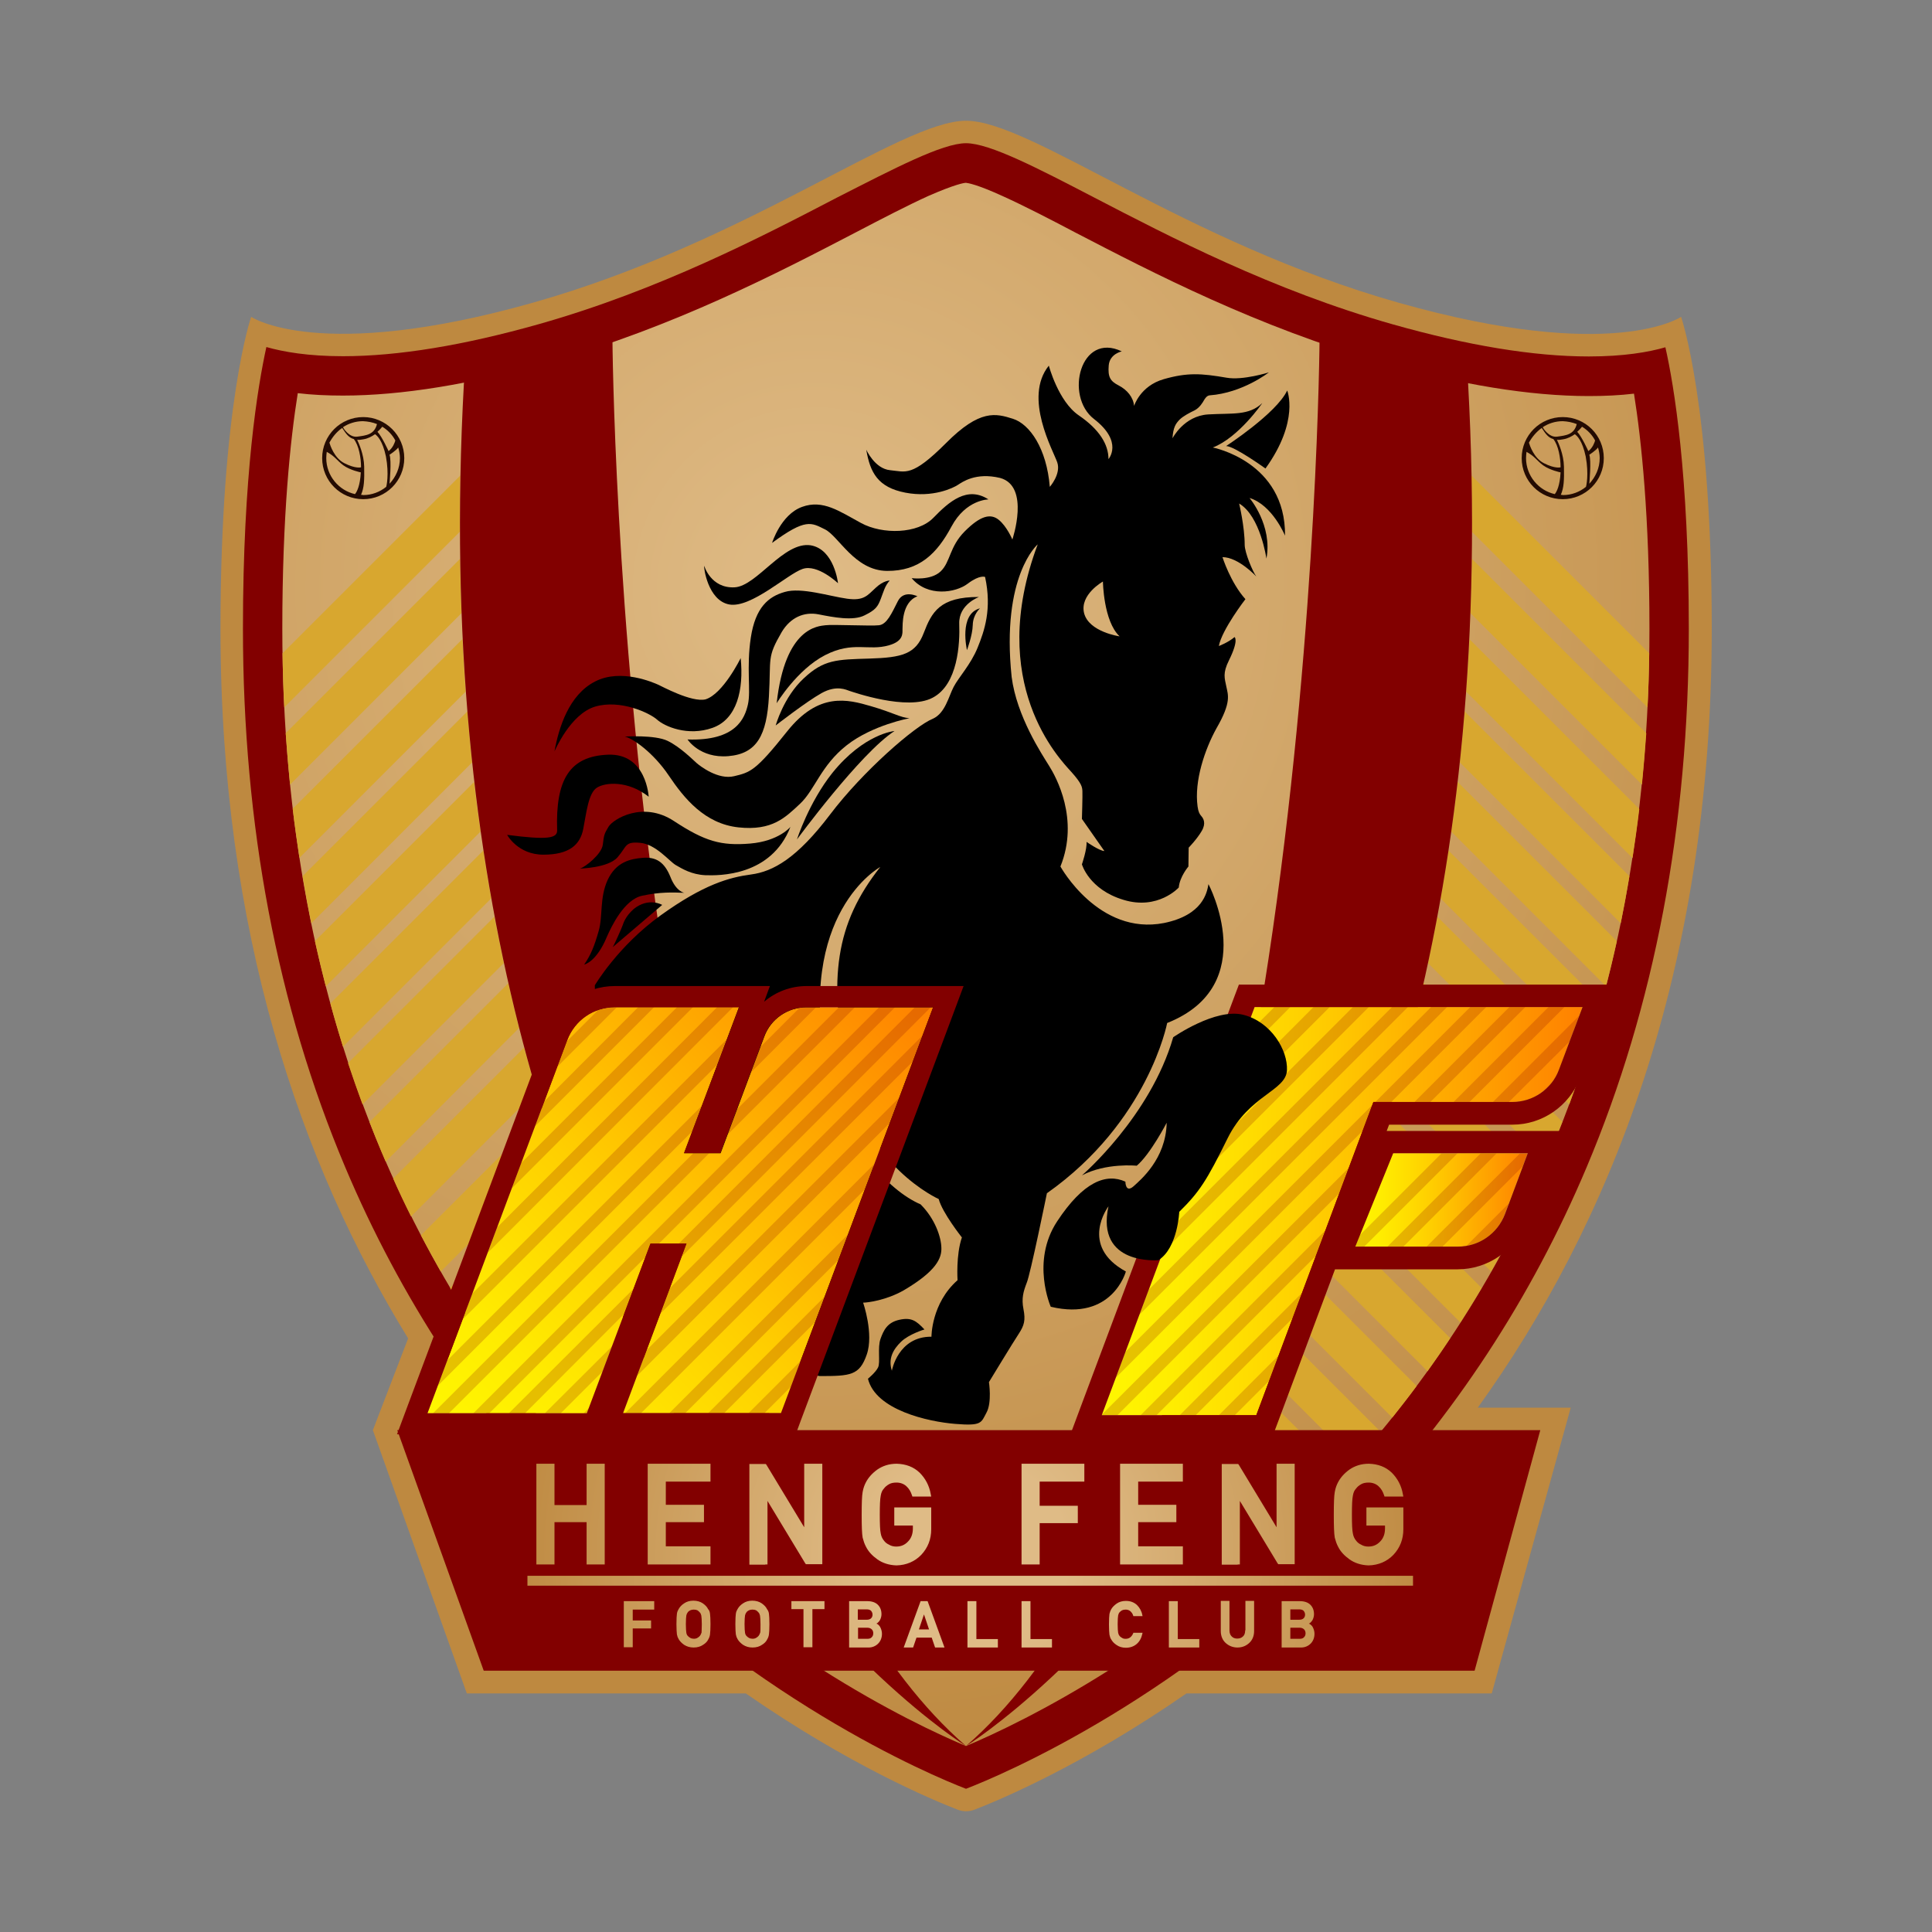 <svg version="1.1" xmlns="http://www.w3.org/2000/svg" xmlns:xlink="http://www.w3.org/1999/xlink" x="0px" y="0px"
	 viewBox="0 0 800 800" style="enable-background:new 0 0 800 800;" xml:space="preserve">
<rect x="0" y="0" width="800" height="800" fill="#808080" stroke="none"/>
<style type="text/css">
	.st0{fill:#BE8940;}
	.st1{fill:#820000;}
	.st2{fill:url(#SVGID_1_);}
	.st3{fill:#D8A72F;}
	.st4{fill:url(#SVGID_2_);}
	.st5{fill:url(#SVGID_3_);}
	.st6{fill:url(#SVGID_4_);}
	.st7{opacity:0.2;}
	.st8{fill:#240B02;}
	.st9{fill:url(#SVGID_5_);}
</style>
<g>
	<path class="st0" d="M611.9,582.9c53.9-74.9,96.9-179.4,96.9-322.6c0-92.8-12.7-129.1-12.7-129.1s-28,19.3-116.8-5.8
		S426.9,50,400,50s-90.5,50.2-179.2,75.3S104,131.2,104,131.2s-12.7,36.3-12.7,129.1c0,125.7,33.2,221.6,77.7,293.9l0,0l-14.6,38
		l38.9,109h115.5c42.5,29.5,77.2,44.1,87.9,48.2c2.2,0.8,4.5,0.8,6.7,0c10.6-4.1,45.4-18.7,87.9-48.2h126.4l32.7-118.3L611.9,582.9
		L611.9,582.9z"/>
	<path class="st1" d="M400,59.3c9.8,0,29.8,10.4,53.1,22.5c31.2,16.2,73.8,38.4,123.6,52.5c31.1,8.8,58.4,13.3,81.2,13.3
		c14.5,0,24.8-1.8,31.7-3.8c3.6,15.9,9.7,52.7,9.7,116.6c0,81.3-14.2,156.3-42.3,222.9c-22.8,54.1-54.9,103-95.3,145.4
		C490.5,703.3,414.5,735.1,400,740.7c-14.5-5.6-90.5-37.4-161.8-112.1c-40.4-42.4-72.5-91.3-95.3-145.4
		c-28.1-66.6-42.3-141.5-42.3-222.9c0-63.9,6.2-100.7,9.7-116.6c7,2,17.3,3.8,31.7,3.8c22.8,0,50.1-4.5,81.2-13.3
		c49.8-14.1,92.5-36.3,123.6-52.5C370.2,69.8,390.2,59.3,400,59.3z"/>
	<radialGradient id="SVGID_1_" cx="336.947" cy="243.476" r="499.278" gradientUnits="userSpaceOnUse">
		<stop  offset="0" style="stop-color:#DFBB86"/>
		<stop  offset="1" style="stop-color:#BE8940"/>
	</radialGradient>
	<path class="st2" d="M400,75.7c0.8,0.1,4.5,0.6,15.4,5.6c8.6,3.9,19.1,9.3,30.1,15.1c31.8,16.5,75.3,39.1,126.7,53.7
		c32.5,9.2,61.4,13.9,85.7,13.9c6.6,0,12.9-0.3,18.7-1c3.1,19.4,6.4,50.9,6.4,97.4c0,79.1-13.8,152-41,216.5
		c-22,52.3-53,99.5-92.1,140.5C488,682.2,422.6,713.5,400,723c-22.6-9.5-88-40.8-150-105.8c-39-40.9-70-88.2-92.1-140.5
		c-27.2-64.5-41-137.4-41-216.5c0-46.5,3.3-78,6.4-97.4c5.9,0.7,12.1,1,18.7,1c24.3,0,53.1-4.7,85.7-13.9
		c51.4-14.5,95-37.2,126.7-53.7c11.1-5.8,21.5-11.2,30.1-15.1C395.5,76.3,399.2,75.7,400,75.7"/>
	<g>
		<path class="st3" d="M609.3,196.9c0.1,6.8,0.2,13.6,0.2,20.3c0,1,0,2,0,3l72.7,72.7c0.4-7.4,0.6-14.9,0.7-22.4L609.3,196.9z"/>
		<path class="st3" d="M608.9,253.9l71,71c0.7-7.1,1.3-14.2,1.8-21.3l-72.2-72.2C609.3,238.9,609.1,246.4,608.9,253.9z"/>
		<path class="st3" d="M607.1,286.4l68.9,68.9c1-6.7,2-13.5,2.8-20.3l-70.3-70.3C608,271.9,607.6,279.2,607.1,286.4z"/>
		<path class="st3" d="M604.5,315.7l66.6,66.6c1.3-6.4,2.5-12.9,3.6-19.5l-68.3-68.3C605.9,301.7,605.2,308.8,604.5,315.7z"/>
		<path class="st3" d="M600.9,344.3l64.1,64.1c1.6-6.2,3.1-12.4,4.5-18.7l-65.9-65.9C602.8,330.7,601.9,337.6,600.9,344.3z"/>
		<path class="st3" d="M596.5,372l61.4,61.4c1.8-5.9,3.6-11.9,5.2-17.9l-63.4-63.4C598.8,358.8,597.7,365.4,596.5,372z"/>
		<path class="st3" d="M591.3,398.8l58.5,58.5c2.1-5.7,4.1-11.4,6-17.1l-60.6-60.6C593.9,386.1,592.6,392.5,591.3,398.8z"/>
		<path class="st3" d="M585,425.7l55.2,55.2c0.6-1.4,1.2-2.8,1.8-4.2c1.7-4,3.3-8.1,4.9-12.2l-57.5-57.5
			C588,413.4,586.5,419.6,585,425.7z"/>
		<path class="st3" d="M577.8,451.8l51.9,51.9c2.6-5.2,5.1-10.4,7.4-15.7l-54.2-54.2C581.3,439.9,579.6,445.9,577.8,451.8z"/>
		<path class="st3" d="M569.3,478.4l48.1,48.1c2.8-4.9,5.5-9.9,8.2-15L575,461C573.2,466.9,571.3,472.7,569.3,478.4z"/>
		<path class="st3" d="M560.3,503.2l44.4,44.4c3-4.7,6-9.5,8.8-14.3l-47-47C564.5,492,562.4,497.7,560.3,503.2z"/>
		<path class="st3" d="M550.4,527.1l40.7,40.7c3.2-4.5,6.4-9.1,9.4-13.7l-43.3-43.3C555,516.4,552.7,521.8,550.4,527.1z"/>
		<path class="st3" d="M539.7,550.2l36.8,36.8c3.4-4.3,6.8-8.6,10.1-13.1l-39.4-39.4C544.7,539.8,542.2,545.1,539.7,550.2z"/>
		<path class="st3" d="M528.2,572.5l32.8,32.8c3.6-4.1,7.2-8.2,10.7-12.4l-35.5-35.5C533.5,562.5,530.9,567.6,528.2,572.5z"/>
		<path class="st3" d="M516.1,593.6l28.9,28.9c1.7-1.7,3.4-3.4,5-5.2c2.1-2.2,4.2-4.4,6.2-6.7L524.6,579
			C521.8,584,518.9,588.9,516.1,593.6z"/>
	</g>
	<g>
		<path class="st3" d="M190.6,196.9c-0.1,6.8-0.2,13.6-0.2,20.3c0,1,0,2,0,3l-72.7,72.7c-0.4-7.4-0.6-14.9-0.7-22.4L190.6,196.9z"/>
		<path class="st3" d="M191.1,253.9l-71,71c-0.7-7.1-1.3-14.2-1.8-21.3l72.2-72.2C190.6,238.9,190.8,246.4,191.1,253.9z"/>
		<path class="st3" d="M192.8,286.4L124,355.2c-1-6.7-2-13.5-2.8-20.3l70.3-70.3C191.9,271.9,192.3,279.2,192.8,286.4z"/>
		<path class="st3" d="M195.5,315.7l-66.6,66.6c-1.3-6.4-2.5-12.9-3.6-19.5l68.3-68.3C194.1,301.7,194.7,308.8,195.5,315.7z"/>
		<path class="st3" d="M199,344.3l-64.1,64.1c-1.6-6.2-3.1-12.4-4.5-18.7l65.9-65.9C197.1,330.7,198,337.6,199,344.3z"/>
		<path class="st3" d="M203.4,372L142,433.4c-1.8-5.9-3.6-11.9-5.2-17.9l63.4-63.4C201.1,358.8,202.2,365.4,203.4,372z"/>
		<path class="st3" d="M208.6,398.8l-58.5,58.5c-2.1-5.7-4.1-11.4-6-17.1l60.6-60.6C206,386.1,207.3,392.5,208.6,398.8z"/>
		<path class="st3" d="M214.9,425.7L159.7,481c-0.6-1.4-1.2-2.8-1.8-4.2c-1.7-4-3.3-8.1-4.9-12.2l57.5-57.5
			C211.9,413.4,213.4,419.6,214.9,425.7z"/>
		<path class="st3" d="M222.1,451.8l-51.9,51.9c-2.6-5.2-5.1-10.4-7.4-15.7l54.2-54.2C218.7,439.9,220.4,445.9,222.1,451.8z"/>
		<path class="st3" d="M230.6,478.4l-48.1,48.1c-2.8-4.9-5.5-9.9-8.2-15l50.6-50.6C226.7,466.9,228.6,472.7,230.6,478.4z"/>
		<path class="st3" d="M239.6,503.2l-44.4,44.4c-3-4.7-6-9.5-8.8-14.3l47-47C235.4,492,237.5,497.7,239.6,503.2z"/>
		<path class="st3" d="M249.5,527.1l-40.7,40.7c-3.2-4.5-6.4-9.1-9.4-13.7l43.3-43.3C244.9,516.4,247.2,521.8,249.5,527.1z"/>
		<path class="st3" d="M260.2,550.2L223.4,587c-3.4-4.3-6.8-8.6-10.1-13.1l39.4-39.4C255.2,539.8,257.7,545.1,260.2,550.2z"/>
		<path class="st3" d="M271.7,572.5l-32.8,32.8c-3.6-4.1-7.2-8.2-10.7-12.4l35.5-35.5C266.4,562.5,269.1,567.6,271.7,572.5z"/>
		<path class="st3" d="M283.9,593.6L255,622.5c-1.7-1.7-3.4-3.4-5-5.2c-2.1-2.2-4.2-4.4-6.2-6.7l31.6-31.6
			C278.2,584,281,588.9,283.9,593.6z"/>
	</g>
	<path class="st1" d="M253.6,140.3c0,0,2.8,458,146.4,582.7c0,0-231.1-142.2-207.9-564.4l3.9-9.7l56-16.7L253.6,140.3z"/>
	<path class="st1" d="M546.4,140.3c0,0-2.8,458-146.4,582.7c0,0,231.1-142.2,207.9-564.4l-3.9-9.7l-56-16.7L546.4,140.3z"/>
	<path d="M257.8,383.2c-0.2,0.7-3.5,8.2-4.1,9l20.5-17.5c0,0-5.6-3.3-11.8,1.7C258.9,379.5,258.1,382.4,257.8,383.2z"/>
	<path d="M265.9,370.9c7.4-1.6,12.8-1.4,17.5-1.2c0,0-3.4-0.4-5.8-6.6c-2.5-6.2-6-8.3-11.3-7.9s-11.2,1.7-14.7,9.2
		c-3.4,7.5-1.9,14.8-3.7,21.1c-1.8,6.3-3.2,9.8-6,13.9c0,0,5-0.9,9.4-11.5C253.1,383.8,258.4,372.5,265.9,370.9z"/>
	<path d="M255.7,355c4-4.6,2.9-6.6,9.4-6c6.5,0.6,12,7.6,14.7,9.2c2.8,1.6,6.5,3.9,12.2,4.2c5.7,0.2,27.3,0.5,35.3-20
		c0,0-4.8,5.9-16.7,6.9c-12,1-18.7-0.9-31.5-9.3c-12.9-8.5-25.2-0.8-27.1,2.3c-1.9,3.1-1.9,3.6-2.4,7.5s-7.2,9.2-9.5,9.9
		C240,359.6,251.7,359.5,255.7,355z"/>
	<path d="M247.1,326.2c3.5-2.3,12.9-3.1,21.5,3.7c0,0-0.9-18-16.8-17.4c-16,0.6-21.8,10.4-21.1,31.3c0.1,3.3-3.8,4.1-20.7,1.9
		c0,0,4.4,8.2,15,8.2c10.6,0,15.2-4,16.5-10.6C242.8,336.7,243.6,328.5,247.1,326.2z"/>
	<path d="M246.4,292.6c10.4-3.1,22.6,2.6,25.7,5.4c3.1,2.8,12.7,7,22.9,3.4c10.2-3.6,13-15.8,11.7-28.9c0,0-7.3,14.9-14.6,17.1
		c-5.8,1.3-18-5.4-19.6-6.1s-15.3-6.9-26.1-1.3c-10.8,5.5-15,19-16.8,28.9C229.7,311,236.1,295.7,246.4,292.6z"/>
	<path d="M360.6,292.4c-9.6-2.8-21.6-6-34.7,10.5c-13.1,16.5-15.3,16.9-21.9,18.5c-6.6,1.6-14-4.1-15.5-5.4c-1.5-1.3-6.7-6.6-12-9.2
		c-5.3-2.6-17.8-1.8-17.8-1.8c3.2,0.6,11.8,6.6,18.2,16.1c6.4,9.5,14.9,20,28.9,21.5s19.4-4.1,25.5-9.8c6.1-5.7,8.6-15.8,19.3-24.2
		s26-11.2,26-11.2C372.7,297.1,370.2,295.2,360.6,292.4z"/>
	<path d="M344.7,320c-9.8,12.3-14.7,27.6-14.7,27.6s26.3-35.8,40.4-44.9C370.3,302.7,357.8,303.8,344.7,320z"/>
	<path d="M302,250.3c9,1.6,24.1-12.6,30.3-14.7c6.2-2.2,14.7,5.9,14.7,5.9s-1.5-14-11.3-15.7c-11.2-1.7-22.3,16.9-31.5,17.4
		c-9.9,0.5-12.6-8.9-12.6-8.9C291.3,234.8,293.1,248.7,302,250.3z"/>
	<path d="M284.7,306.2c0,0,5.1,7.9,16.9,6.9c11.8-1,15.9-8.6,16.8-24.8c0.9-16.2-0.9-15.9,5.3-26.6c3.6-6,9.2-8.5,15.3-7.3
		c6.1,1.2,14.3,2.8,19,0.4c4.7-2.3,5.5-3.7,6.7-6.8c1.2-3.1,1.7-5.4,3.7-7.6c0,0-2.5-0.1-5.8,3c-3.4,3.1-4.8,5.5-11.9,4.5
		c-7.2-1-18.9-4.8-25.7-2.8c-6.8,1.9-12.2,6.4-14.1,18.9c-1.9,12.5,0.1,22-1.2,27.7S304.8,306.9,284.7,306.2z"/>
	<path d="M371.8,248.9c-2.5,4.9-4.5,9.6-7.8,10c-3.3,0.4-19.3-0.4-22.2,0c-2.9,0.4-16.7,0.6-20.2,32.3c0,0,8.4-13.9,20-19.9
		c11.7-6,17.9-1.6,26.5-4.1c6-1.7,5.6-4.9,5.6-6.6c0.1-1.7-0.4-11.2,6.2-13.7C380,247,374.3,244,371.8,248.9z"/>
	<path d="M382.5,262.1c-3.3,8.7-8.9,10.2-22.5,10.6c-13.6,0.4-18.9,0.4-27.2,8.2c-8.4,7.8-11.6,19.5-11.6,19.5s12.7-9.9,19-13.4
		c6.3-3.5,10.3-1.3,11.6-0.9c1.3,0.4,23.9,8.4,34.4,2.8c10.5-5.5,11.3-22.5,11-30.6c-0.3-8.1,8.2-11.1,8.2-11.1
		C389.1,247.1,385.8,253.5,382.5,262.1z"/>
	<path d="M400.4,269.2c0,0,2.3-6.1,2.4-10.4c0.1-4.4,3-6.9,3-6.9C396.9,254.2,400.4,269.2,400.4,269.2z"/>
	<path d="M341.6,219.2c5.7,2.8,12.3,17.1,25.7,17.2S388,229.2,394,218c6-11.2,15.3-11.2,15.3-11.2c-8.8-5.7-16.3,0.9-22.8,7.6
		s-21,7-29.9,2.2c-8.9-4.8-15.8-9.9-24.5-6.7c-8.8,3.2-12.4,14.9-12.4,14.9C333.7,214.5,335.9,216.4,341.6,219.2z"/>
	<path d="M433.5,494.1c42-29.6,49.8-70.5,49.8-70.5c39.3-15.6,17.1-57.5,17.1-57.5c-0.6,3.5-2.3,12.8-18.4,16.1
		c-27.1,5.3-42.9-23.4-42.9-23.4c7.9-19.6-1.8-37.1-4.7-41.7c-2.9-4.7-13.4-20.4-15.5-36.8c-4.4-42,10.8-54.9,10.8-54.9
		c-21.6,57.5,9.2,89,13.8,94.1s4.6,6.5,4.7,8.1c0.1,1.6-0.2,11.5-0.2,11.5l9.3,13.3c-2.1-0.1-7.4-3.8-7.4-3.8
		c0.3,2.9-1.9,9.3-1.9,9.3s2.9,10.4,17.2,14.7c14.3,4.4,22.9-5.1,22.9-5.1c0.4-4.5,4-8.7,4-8.7l0.1-7.8c0,0,3.5-3.6,5.4-6.9
		c1.9-3.2,0.7-5.2-0.1-6.1c-0.8-0.9-1.3-1.8-1.6-4c-1.5-10.7,3.1-23.9,7.8-32.4c6.3-10.9,4.8-13.8,4.1-17.3s-1.6-5.5,1.1-10.9
		c4.2-8.5,2.3-9.6,2.3-9.6c-2.7,2.3-6.5,3.7-6.5,3.7c1.2-6.7,11-19.4,11-19.4c-6.2-6.9-9.5-17.4-9.5-17.4c6.6,0,14,8,14,8
		c-1.5-2-4.8-9.9-4.8-13.1c0-7.5-2.3-17.1-2.3-17.1c8.8,5.2,11.3,22.8,11.3,22.8c2.6-13.8-7-25.1-7-25.1
		c9.5,2.9,14.7,15.6,14.7,15.6c0.3-30.7-29.9-36.5-29.9-36.5c10.7-4.1,20.5-18.4,20.5-18.4c-5.6,5.3-12.3,4.1-22.4,4.7
		c-10.1,0.6-14.8,9.9-14.8,9.9c0.3-4.7,1.4-6.1,2.9-7.7c1.5-1.5,4.2-2.9,6.3-3.9c2.1-1.1,3.4-3.4,3.8-4.1c0.4-0.7,1.2-2,2.4-2.1
		c13.7-1,24.5-9.5,24.5-9.5s-10.8,3.4-17.5,2.2c-10.5-1.8-16.2-2.2-26,0.6c-9.8,2.8-12.3,11.1-12.3,11.1c-0.3-3.6-2.9-6.7-6.4-8.5
		s-4.5-3.5-4.1-8.3s5.4-5.8,5.4-5.8c-17.1-8.2-23.8,18.5-11.5,28s6,16.6,6,16.6c0-6.1-3.8-12.3-12.3-18.1
		c-8.5-5.8-12.4-20.6-12.4-20.6c-10.7,13.3,1.9,35.3,3.5,40.1c1.6,4.8-3.1,10.1-3.1,10.1c-1.3-15.9-8.3-26-15.3-28.2
		c-7-2.2-13.6-4.1-27.7,10.1c-14.2,14.2-16.6,11.8-23.1,11.2c-6.4-0.6-9.9-8.5-9.9-8.5c1.6,9.5,4.8,15.6,16.2,17.8
		c11.4,2.2,19.9-2,21.7-3.2c1.9-1.2,7.4-5.3,17.5-2.9c12.6,3.4,5.1,25.5,5.1,25.5s-2.3-5.5-5.7-8.2s-7.6-1.6-14,4.8
		c-6.4,6.4-5.9,12.7-10,16.6c-4.1,3.9-12,2.8-12,2.8c6.6,7.9,18.2,6.1,23.2,2.3c5-3.8,7.2-2.8,7.2-2.8c2.9,13.3-0.3,22.4-3.1,29.3
		c-2.8,6.9-7.8,12.2-9.9,16.2c-2.1,4-3.5,10.9-8.6,13.2c-7.3,2.9-28.9,21.6-42.6,39.7c-13.7,18.1-23.6,23.6-32.7,24.8
		c-9,1.2-19.6,4.1-37.4,16.9c-17.8,12.8-27.3,29-27.3,29L247,447c0,0,79.7,122.8,92.5,122.8c12.8,0,16.4-0.3,19.4-8.9
		s-1.5-21.5-1.5-21.5c1.9,0,9.6-1,16.8-5.1c13.6-8,15.8-13.4,15.6-17.7c-0.1-4.2-2.5-11.8-8.6-17.9c-13.3-5.7-31.9-25.3-38.9-56.4
		c-12.8-64.2,22.2-83.3,22.2-83.3c-18.7,23.7-21.4,45.9-14,84.9c7.4,38.9,38.2,52.6,38.2,52.6c1.5,5.7,9.6,15.9,9.6,15.9
		c-2.5,7.2-1.8,17.7-1.8,17.7c-10.9,9.6-10.8,23.4-10.8,23.4c-13.9-0.1-16.4,14.1-16.4,14.1c-1.6-5,0.5-8.8,3.8-12s9.7-5.1,9.7-5.1
		c-3.4-3.6-5.4-5.1-10.4-4c-5,1.1-6.5,4.3-7.8,7.9c-1.3,3.6,0,9.7-1,11.8c-1,2.1-4.2,4.7-4.2,4.7c3.2,13,25,17.8,36.1,18.7
		c11.1,0.9,10.7-0.4,13-4.7c2.3-4.2,1-12.6,1-12.6s10.2-16.8,12.4-20.1c2.2-3.4,2.8-5.5,1.9-10.1c-0.9-4.5,0-7.4,1.3-10.8
		C426.6,528,433.5,494.1,433.5,494.1z M456.7,240.8c0,0,0.2,16.4,6.9,22.7c0,0-12.7-1.8-14.7-9.6C447,246.2,456.7,240.8,456.7,240.8
		z"/>
	<path d="M524,194c14.2-19.7,9-32.3,9-32.3c-4.5,9.5-25.3,23-25.3,23C511.1,184.7,524,194,524,194z"/>
	<polygon class="st1" points="164.5,592.2 637.8,592.2 610.6,691.8 200.3,691.8 	"/>
	<linearGradient id="SVGID_2_" gradientUnits="userSpaceOnUse" x1="188.773" y1="596.971" x2="377.527" y2="408.217">
		<stop  offset="0" style="stop-color:#FFF700"/>
		<stop  offset="0.157" style="stop-color:#FFEC00"/>
		<stop  offset="0.433" style="stop-color:#FFCF00"/>
		<stop  offset="0.793" style="stop-color:#FF9F00"/>
		<stop  offset="1" style="stop-color:#FF8100"/>
	</linearGradient>
	<path class="st4" d="M177,585.2h66l26.3-70.2h14.9L258,585.2h65.4l63-168.1h-52.4c-7.8,0-14.8,4.8-17.5,12.1l-18.1,48.3h-15.1
		L306,417h-51.4c-8.8,0-16.6,5.4-19.7,13.6L177,585.2z"/>
	<g>
		<linearGradient id="SVGID_3_" gradientUnits="userSpaceOnUse" x1="456.173" y1="501.525" x2="655.243" y2="501.525">
			<stop  offset="0" style="stop-color:#FFF700"/>
			<stop  offset="0.157" style="stop-color:#FFEC00"/>
			<stop  offset="0.433" style="stop-color:#FFCF00"/>
			<stop  offset="0.793" style="stop-color:#FF9F00"/>
			<stop  offset="1" style="stop-color:#FF8100"/>
		</linearGradient>
		<path class="st5" d="M519.5,417l-63.3,169h64l48.5-129.7h57.5c8.6,0,16.2-5.3,19.3-13.3l9.7-26H519.5z"/>
		<linearGradient id="SVGID_4_" gradientUnits="userSpaceOnUse" x1="561.143" y1="496.915" x2="632.56" y2="496.915">
			<stop  offset="0" style="stop-color:#FFF700"/>
			<stop  offset="0.157" style="stop-color:#FFEC00"/>
			<stop  offset="0.433" style="stop-color:#FFCF00"/>
			<stop  offset="0.793" style="stop-color:#FF9F00"/>
			<stop  offset="1" style="stop-color:#FF8100"/>
		</linearGradient>
		<path class="st6" d="M561.1,516.2h42.5c8.7,0,16.5-5.4,19.5-13.5l9.4-25.1h-55.7L561.1,516.2z"/>
	</g>
	<path class="st1" d="M386.4,417l-63,168.1H258l26.3-70.2h-14.9L243,585.2h-66l57.9-154.5c3.1-8.2,10.9-13.6,19.7-13.6H306
		l-22.8,60.4h15.1l18.1-48.3c2.7-7.3,9.7-12.1,17.5-12.1H386.4 M399,408.3h-12.6h-52.4c-6.6,0-12.8,2.4-17.6,6.5l2.4-6.5H306h-51.4
		c-12.3,0-23.5,7.8-27.9,19.3l-57.9,154.5l-4.4,11.8H177h66h6.1h8.9h65.4h6.1l2.1-5.7l63-168.1L399,408.3L399,408.3z"/>
	<path class="st1" d="M655.2,407.7H519.5H513l-2.3,6.1l-63.3,169l-4.7,12.6h13.5h64h6.5l2.3-6.1l23.8-63.7h8.3h42.5
		c12.5,0,23.9-7.9,28.3-19.6l9.4-25.1l4.7-12.6h-13.5h-55.7h-2.6l1-2.6h51.1c12.4,0,23.6-7.8,28-19.4l9.7-26l4.7-12.6H655.2z
		 M632.6,477.6l-9.4,25.1c-3.1,8.1-10.8,13.5-19.5,13.5h-42.5l15.7-38.7H632.6z M645.5,443c-3,8-10.7,13.3-19.3,13.3h-57.5
		L520.2,586h-64l63.3-169h135.8L645.5,443z"/>
	<g class="st7">
		<path class="st1" d="M230.8,441.7l24.6-24.6h-0.8c-2.4,0-4.8,0.4-7,1.2l-12.8,12.8L230.8,441.7z"/>
		<polygon class="st1" points="316.5,585.2 327.5,574.2 331.4,563.7 309.9,585.2 		"/>
		<polygon class="st1" points="337.4,547.6 341.4,537 293.2,585.2 299.8,585.2 		"/>
		<polygon class="st1" points="347.1,521.8 351.1,511.2 277.1,585.2 283.7,585.2 		"/>
		<polygon class="st1" points="358.1,492.5 362,482 258.8,585.2 265.4,585.2 		"/>
		<g>
			<polygon class="st1" points="372.3,454.6 267.7,559.1 263.8,569.7 368.3,465.1 			"/>
			<polygon class="st1" points="243,585.2 243.9,583 241.7,585.2 			"/>
		</g>
		<g>
			<polygon class="st1" points="232.2,585.2 249.5,567.9 253.5,557.4 225.6,585.2 			"/>
			<polygon class="st1" points="381.9,428.9 277.3,533.5 273.4,544 378,439.5 			"/>
		</g>
		<g>
			<polygon class="st1" points="385.5,417 378.9,417 281,515 284.3,515 282.3,520.3 			"/>
			<polygon class="st1" points="217.4,585.2 258.4,544.1 262.4,533.6 210.7,585.2 			"/>
		</g>
		<polygon class="st1" points="364.1,417 196,585.2 202.6,585.2 267.3,520.5 269.4,515 272.8,515 370.7,417 		"/>
		<g>
			<polygon class="st1" points="185.9,585.2 293.7,477.5 287.1,477.5 179.3,585.2 			"/>
			<polygon class="st1" points="347.5,417 305.1,459.4 301.1,470 354.1,417 			"/>
		</g>
		<g>
			<polygon class="st1" points="185.2,563.3 181.3,573.8 286.6,468.5 290.6,457.9 			"/>
			<path class="st1" d="M333.9,417c-0.9,0-1.8,0.1-2.7,0.2l-16.5,16.5l-4,10.6L338,417H333.9z"/>
		</g>
		<polygon class="st1" points="195.5,535.7 191.6,546.3 297.1,440.8 301.1,430.2 		"/>
		<polygon class="st1" points="205.9,508.2 201.9,518.8 303.6,417 297,417 		"/>
		<polygon class="st1" points="215.8,481.6 211.9,492.1 287,417 280.4,417 		"/>
		<polygon class="st1" points="225.5,455.9 221.5,466.4 270.9,417 264.3,417 		"/>
	</g>
	<g class="st7">
		<polygon class="st1" points="510.6,440.8 534.3,417 527.7,417 514.5,430.2 		"/>
		<polygon class="st1" points="596.9,477.6 563.1,511.4 561.1,516.2 564.9,516.2 603.5,477.6 		"/>
		<polygon class="st1" points="491.1,492.7 566.8,417 560.2,417 495.1,482.1 		"/>
		<polygon class="st1" points="500.9,466.7 550.6,417 543.9,417 504.8,456.2 		"/>
		<polygon class="st1" points="481.4,518.6 583,417 576.4,417 485.4,508 		"/>
		<polygon class="st1" points="471.7,544.5 599.2,417 592.6,417 475.7,534 		"/>
		<g>
			<polygon class="st1" points="608.8,417 569.5,456.3 576.1,456.3 615.4,417 			"/>
			<polygon class="st1" points="462,570.5 564.3,468.2 568.2,457.6 465.9,559.9 			"/>
		</g>
		<g>
			<polygon class="st1" points="558.6,483.5 456.2,585.8 456.2,586 462.7,586 554.6,494.1 			"/>
			<polygon class="st1" points="625,417 585.7,456.3 592.3,456.3 631.6,417 			"/>
		</g>
		<g>
			<polygon class="st1" points="641.2,417 601.9,456.3 608.5,456.3 647.8,417 			"/>
			<polygon class="st1" points="478.9,586 544.9,520 548.9,509.4 472.3,586 			"/>
		</g>
		<g>
			<polygon class="st1" points="653.9,420.6 618.2,456.3 624.8,456.3 650,431.2 			"/>
			<polygon class="st1" points="495.1,586 535.2,545.9 539.2,535.3 488.5,586 			"/>
		</g>
		<g>
			<path class="st1" d="M643,447.8l-4.8,4.8C640,451.2,641.6,449.6,643,447.8z"/>
			<polygon class="st1" points="511.3,586 525.5,571.8 529.5,561.2 504.7,586 			"/>
		</g>
		<polygon class="st1" points="581.1,516.2 619.7,477.6 613.1,477.6 574.5,516.2 		"/>
		<polygon class="st1" points="597.3,516.2 630.5,483 632.6,477.6 629.4,477.6 590.7,516.2 		"/>
		<path class="st1" d="M607.2,515.9c7.2-1.3,13.3-6.2,15.9-13.2l1.6-4.3L607.2,515.9z"/>
	</g>
	<path d="M514.8,420.2c-11.5-2.9-29,9.3-29,9.3c-9.5,32.9-37.8,57.2-37.8,57.2c10-5.3,22.7-4,22.7-4c5.6-4.7,12.4-17.8,12.4-17.8
		c-0.3,15.1-11,23.8-13.7,26.3c-3.4,3-3.4-1.9-3.4-1.9c-7.9-3.6-17.4-0.1-28.3,16.5c-10.9,16.6-2.6,35.3-2.6,35.3
		c25.5,6.1,31.1-14.6,31.1-14.6c-19.6-10.7-7.2-27-7.2-27c-5.4,24.7,20.7,22.3,20.7,22.3c8-5.1,8.6-20,8.6-20
		c8.4-8.3,11.3-12.8,20.1-30.6c8.8-17.7,24.1-19.5,24.5-28C533.3,434.8,526.3,423.1,514.8,420.2z"/>
	<path class="st8" d="M150.4,172.7c-9.4,0-17,7.6-17,17s7.6,17,17,17c9.4,0,17-7.6,17-17S159.7,172.7,150.4,172.7z M163.7,182.4
		c-0.3,1-1,3-2.8,4.4c0,0-2.7-6-4.6-8c1.2-1.1,1.9-2,1.9-2l0.1-0.1C160.6,178.1,162.5,180.1,163.7,182.4z M156.1,175.6
		c-1.1,4.4-4.5,4.7-8.1,5.2c-3.5,0.5-6-3.8-6-3.9c2.4-1.6,5.3-2.5,8.3-2.5C152.4,174.5,154.4,174.9,156.1,175.6z M141.7,177.2
		c1.6,2.5,2.8,4.1,4.8,4.6c2.1,2.6,3,7.8,3,11.7c0,0-2.2,0.7-6.9-1.7c-4.2-2.1-5.9-7.5-6.2-8.5C137.7,180.9,139.4,178.8,141.7,177.2
		z M135.1,189.7c0-0.9,0.1-1.8,0.2-2.6c3.5,1.9,4.2,3.6,6.9,5.6c2.8,2,7.1,2.9,7.2,2.9c-0.3,5.6-1.6,8-2.4,9
		C140.3,203.1,135.1,197,135.1,189.7z M149.5,204.9c1.3-3,1.4-6,1.3-11.7c-0.1-5.1-2.3-9.8-2.9-11.1c0.8,0.1,1.6,0,2.6-0.2
		c1.9-0.3,3.5-1.2,4.8-2.1c0.9,0.6,3.1,2.6,4.5,9.2c1.4,7.5,0.2,12.5,0.1,12.6c-2.6,2.1-5.9,3.4-9.5,3.4
		C150.1,204.9,149.8,204.9,149.5,204.9z M161.3,200.3c0-0.2,0.9-9.5,0-12c0,0,2.8-1.8,3.6-3c0.4,1.4,0.7,2.9,0.7,4.4
		C165.6,193.8,163.9,197.5,161.3,200.3z"/>
	<path class="st8" d="M647.1,172.7c-9.4,0-17,7.6-17,17s7.6,17,17,17c9.4,0,17-7.6,17-17S656.5,172.7,647.1,172.7z M660.5,182.4
		c-0.3,1-1,3-2.8,4.4c0,0-2.7-6-4.6-8c1.2-1.1,1.9-2,1.9-2l0.1-0.1C657.4,178.1,659.3,180.1,660.5,182.4z M652.9,175.6
		c-1.1,4.4-4.5,4.7-8.1,5.2c-3.5,0.5-6-3.8-6-3.9c2.4-1.6,5.3-2.5,8.3-2.5C649.2,174.5,651.1,174.9,652.9,175.6z M638.4,177.2
		c1.6,2.5,2.8,4.1,4.8,4.6c2.1,2.6,3,7.8,3,11.7c0,0-2.2,0.7-6.9-1.7c-4.2-2.1-5.9-7.5-6.2-8.5C634.4,180.9,636.2,178.8,638.4,177.2
		z M631.9,189.7c0-0.9,0.1-1.8,0.2-2.6c3.5,1.9,4.2,3.6,6.9,5.6c2.8,2,7.1,2.9,7.2,2.9c-0.3,5.6-1.6,8-2.4,9
		C637.1,203.1,631.9,197,631.9,189.7z M646.3,204.9c1.3-3,1.4-6,1.3-11.7c-0.1-5.1-2.3-9.8-2.9-11.1c0.8,0.1,1.6,0,2.6-0.2
		c1.9-0.3,3.5-1.2,4.8-2.1c0.9,0.6,3.1,2.6,4.5,9.2c1.4,7.5,0.2,12.5,0.1,12.6c-2.6,2.1-5.9,3.4-9.5,3.4
		C646.8,204.9,646.5,204.9,646.3,204.9z M658.1,200.3c0-0.2,0.9-9.5,0-12c0,0,2.8-1.8,3.6-3c0.4,1.4,0.7,2.9,0.7,4.4
		C662.4,193.8,660.7,197.5,658.1,200.3z"/>
	<radialGradient id="SVGID_5_" cx="401.752" cy="644.048" r="192.777" gradientUnits="userSpaceOnUse">
		<stop  offset="0.209" style="stop-color:#DFBB86"/>
		<stop  offset="1" style="stop-color:#BE8940"/>
	</radialGradient>
	<path class="st9" d="M223,647.8h-0.9v-0.9V607v-0.9h0.9h5.7h0.9v0.9v16.2h13.3V607v-0.9h0.9h5.7h0.9v0.9v39.9v0.9h-0.9h-5.7h-0.9
		v-0.9v-16.6h-13.3v16.6v0.9h-0.9H223z M293.3,647.8h0.9v-0.9v-5.7v-0.9h-0.9h-17.6v-10h14.9h0.9v-0.9v-5.4v-0.9h-0.9h-14.9v-9.6
		h17.6h0.9v-0.9V607v-0.9h-0.9h-24.2h-0.9v0.9v39.9v0.9h0.9H293.3z M316.9,647.8h0.9v-0.9v-25.4l15.6,25.8l0.3,0.4h0.5h5.4h0.9v-0.9
		V607v-0.9h-0.9h-5.7H333v0.9v25.4l-15.6-25.8l-0.3-0.4h-0.5h-5.4h-0.9v0.9v39.9v0.9h0.9H316.9z M357.8,638.7
		c0.2,0.6,0.5,1.2,0.8,1.8c1,2,2.6,3.7,4.7,5.2c2.1,1.5,4.8,2.4,7.9,2.5c4.1-0.1,7.6-1.6,10.3-4.4c2.7-2.9,4.1-6.4,4.1-10.6l0-8.1
		v-0.9h-0.9h-13.5h-0.9v0.9v5.7v0.9h0.9h6.8v1.2c0,2.3-0.7,4.1-2,5.4c-1.3,1.4-2.9,2.1-4.9,2.1c-1.2,0-2.2-0.3-3-0.8l0,0l0,0
		c-0.9-0.4-1.6-1-2.1-1.7l0,0l0,0c-0.6-0.7-1.1-1.7-1.3-2.9c-0.3-1.3-0.4-4-0.4-7.8c0-3.8,0.1-6.5,0.4-7.9c0.2-1.2,0.6-2.2,1.3-2.9
		l0,0l0,0c0.5-0.7,1.2-1.3,2.1-1.8c0.8-0.5,1.9-0.7,3.1-0.7c1.6,0,3,0.5,4.1,1.5c1.1,1,1.8,2.2,2.3,3.7l0.2,0.6h0.7h6.1h1l-0.2-1
		c-0.6-3.5-2.2-6.5-4.6-8.9c-2.5-2.4-5.7-3.6-9.5-3.7l0,0l0,0c-3.2,0-5.8,0.9-8,2.4c-2.1,1.5-3.7,3.3-4.7,5.2
		c-0.6,1.1-1.1,2.4-1.4,4.1c-0.3,1.6-0.4,4.7-0.4,9.5c0,4.7,0.1,7.7,0.4,9.4C357.4,637.3,357.6,638,357.8,638.7z M429.6,647.8h0.9
		v-0.9v-16.2h14.9h0.9v-0.9v-5.4v-0.9h-0.9h-14.9v-10h17.6h0.9v-0.9V607v-0.9h-0.9h-24.2H423v0.9v39.9v0.9h0.9H429.6z M488.9,647.8
		h0.9v-0.9v-5.7v-0.9h-0.9h-17.6v-10h14.9h0.9v-0.9v-5.4v-0.9h-0.9h-14.9v-9.6h17.6h0.9v-0.9V607v-0.9h-0.9h-24.2h-0.9v0.9v39.9v0.9
		h0.9H488.9z M512.5,647.8h0.9v-0.9v-25.4l15.6,25.8l0.3,0.4h0.5h5.4h0.9v-0.9V607v-0.9h-0.9h-5.7h-0.9v0.9v25.4l-15.6-25.8
		l-0.3-0.4h-0.5h-5.4h-0.9v0.9v39.9v0.9h0.9H512.5z M553.3,638.7c0.2,0.6,0.5,1.2,0.8,1.8c1,2,2.6,3.7,4.7,5.2
		c2.1,1.5,4.8,2.4,7.9,2.5c4.1-0.1,7.6-1.6,10.3-4.4c2.7-2.9,4.1-6.4,4.1-10.6l0-8.1v-0.9h-0.9h-13.5h-0.9v0.9v5.7v0.9h0.9h6.8v1.2
		c0,2.3-0.7,4.1-2,5.4c-1.3,1.4-2.9,2.1-4.9,2.1c-1.2,0-2.2-0.3-3-0.8l0,0l0,0c-0.9-0.4-1.6-1-2.1-1.7l0,0l0,0
		c-0.6-0.7-1.1-1.7-1.3-2.9c-0.3-1.3-0.4-4-0.4-7.8c0-3.9,0.1-6.5,0.4-7.9c0.2-1.2,0.6-2.2,1.3-2.9l0,0l0,0c0.5-0.7,1.2-1.3,2.1-1.8
		c0.8-0.5,1.9-0.7,3.1-0.7c1.6,0,3,0.5,4.1,1.5c1.1,1,1.8,2.2,2.3,3.7l0.2,0.6h0.7h6.1h1l-0.2-1c-0.6-3.5-2.2-6.5-4.6-8.9
		c-2.5-2.4-5.7-3.6-9.5-3.7l0,0l0,0c-3.2,0-5.8,0.9-8,2.4c-2.1,1.5-3.7,3.3-4.7,5.2c-0.6,1.1-1.1,2.4-1.4,4.1
		c-0.3,1.6-0.4,4.7-0.4,9.5c0,4.7,0.1,7.7,0.4,9.4C552.9,637.3,553.1,638,553.3,638.7z M218.4,652.5v4.1h366.7v-4.1H218.4z
		 M258.4,682.1h3.6v-7.8h7.6V671h-7.6v-4.5h8.9V663h-12.6V682.1z M294,668.2c0.1,0.8,0.2,2.2,0.2,4.3c0,2.1-0.1,3.5-0.2,4.3
		c-0.1,0.8-0.4,1.5-0.7,2c-0.4,0.9-1.2,1.7-2.2,2.3c-1,0.7-2.3,1.1-3.9,1.1c-1.5,0-2.8-0.4-3.9-1.1c-1-0.7-1.8-1.5-2.3-2.4
		c-0.1-0.3-0.3-0.6-0.4-0.8c-0.1-0.3-0.2-0.7-0.3-1.1c-0.1-0.8-0.2-2.2-0.2-4.3c0-2.2,0.1-3.6,0.2-4.3c0.1-0.8,0.4-1.4,0.7-1.9
		c0.5-0.9,1.2-1.7,2.3-2.4c1-0.7,2.3-1.1,3.8-1.1c1.5,0,2.9,0.4,3.9,1.1c1,0.7,1.8,1.5,2.2,2.4C293.7,666.8,293.9,667.4,294,668.2z
		 M290.6,672.6c0-1.8-0.1-3-0.2-3.6c-0.1-0.5-0.3-1-0.6-1.3c-0.3-0.4-0.6-0.6-1-0.9c-0.4-0.2-0.9-0.3-1.5-0.3
		c-0.6,0-1.1,0.1-1.5,0.3c-0.4,0.2-0.8,0.5-1,0.8c-0.3,0.4-0.5,0.8-0.6,1.3c-0.1,0.6-0.2,1.8-0.2,3.6s0.1,3,0.2,3.6
		c0.1,0.6,0.3,1,0.6,1.3c0.3,0.3,0.6,0.6,1,0.8c0.9,0.5,2.2,0.5,3,0c0.4-0.2,0.7-0.5,1-0.8c0.3-0.4,0.5-0.8,0.7-1.4
		C290.5,675.5,290.6,674.3,290.6,672.6z M318.4,668.2c0.1,0.8,0.2,2.2,0.2,4.3c0,2.1-0.1,3.5-0.2,4.3c-0.1,0.8-0.4,1.5-0.7,2
		c-0.4,0.9-1.2,1.7-2.2,2.3c-1,0.7-2.3,1.1-3.9,1.1c-1.5,0-2.8-0.4-3.9-1.1c-1-0.7-1.8-1.5-2.3-2.4c-0.1-0.3-0.3-0.6-0.4-0.8
		c-0.1-0.3-0.2-0.7-0.3-1.1c-0.1-0.8-0.2-2.2-0.2-4.3c0-2.2,0.1-3.6,0.2-4.3c0.1-0.8,0.4-1.4,0.7-1.9c0.5-0.9,1.2-1.7,2.3-2.4
		c1-0.7,2.3-1.1,3.8-1.1c1.5,0,2.9,0.4,3.9,1.1c1,0.7,1.8,1.5,2.2,2.4C318,666.8,318.3,667.4,318.4,668.2z M314.9,672.6
		c0-1.8-0.1-3-0.2-3.6c-0.1-0.5-0.3-1-0.6-1.3c-0.3-0.4-0.6-0.6-1-0.9c-0.4-0.2-0.9-0.3-1.5-0.3c-0.6,0-1.1,0.1-1.5,0.3
		c-0.4,0.2-0.8,0.5-1,0.8c-0.3,0.4-0.5,0.8-0.6,1.3c-0.1,0.6-0.2,1.8-0.2,3.6s0.1,3,0.2,3.6c0.1,0.6,0.3,1,0.6,1.3
		c0.3,0.3,0.6,0.6,1,0.8c0.9,0.5,2.2,0.5,3,0c0.4-0.2,0.7-0.5,1-0.8c0.3-0.4,0.5-0.8,0.7-1.4C314.9,675.5,314.9,674.3,314.9,672.6z
		 M327.7,666.3h5v15.8h3.7v-15.8h5V663h-13.7V666.3z M384.1,663l7,19.2h-3.9l-1.4-4.1h-6.3l-1.4,4.1h-3.9l7-19.2H384.1z
		 M384.7,674.7l-2.1-6.2l-2.1,6.2H384.7z M404.2,663h-3.6v19.2h12.6v-3.5h-8.9V663z M426.6,663H423v19.2h12.6v-3.5h-8.9V663z
		 M469.2,676.4c-0.7,1.5-1.7,2.2-3.1,2.2c-0.6,0-1.1-0.1-1.5-0.4c-0.4-0.2-0.8-0.5-1-0.8c-0.3-0.3-0.5-0.8-0.6-1.3
		c-0.1-0.6-0.2-1.8-0.2-3.6c0-1.8,0.1-3,0.2-3.6c0.1-0.5,0.3-1,0.6-1.3c0.3-0.3,0.6-0.6,1-0.8c0.4-0.2,0.9-0.3,1.5-0.3
		c0.8,0,1.4,0.2,2,0.7c0.5,0.5,0.9,1,1.1,1.7l0.1,0.3h3.8l-0.1-0.5c-0.3-1.6-1.1-3-2.2-4.1c-1.2-1.1-2.7-1.7-4.6-1.7
		c-1.5,0-2.8,0.4-3.8,1.1c-1,0.7-1.8,1.5-2.3,2.4c-0.3,0.5-0.5,1.1-0.7,1.9c-0.1,0.8-0.2,2.2-0.2,4.3c0,2.1,0.1,3.5,0.2,4.3
		c0.1,0.4,0.2,0.8,0.3,1.1c0.1,0.3,0.2,0.5,0.4,0.8c0.5,0.9,1.2,1.7,2.3,2.4c1,0.7,2.3,1.1,3.8,1.1c1.7,0,3.2-0.5,4.4-1.5
		c1.2-1,2-2.4,2.4-4.2l0.1-0.5h-3.8L469.2,676.4z M487.6,663H484v19.2h12.6v-3.5h-8.9V663z M515.6,675.1c0,1.1-0.3,2-0.9,2.5
		c-0.6,0.6-1.4,0.9-2.4,0.9c-1,0-1.7-0.3-2.3-0.9c-0.6-0.6-0.9-1.4-0.9-2.5v-12.2h-3.6v12.5c0,2,0.7,3.7,2,4.9
		c1.3,1.2,3,1.9,4.9,1.9c2,0,3.6-0.7,4.9-1.9c1.3-1.2,2-2.9,2-4.9v-12.5h-3.6V675.1z M364.4,673.6c0.5,0.9,0.8,1.9,0.8,2.9
		c0,1.7-0.6,3.1-1.6,4.1c-1,1-2.4,1.6-3.9,1.6h-8.1V663h7.5c1.9,0,3.4,0.5,4.4,1.5c1,1,1.5,2.3,1.5,3.9c0,0.8-0.2,1.6-0.6,2.4
		c-0.2,0.4-0.5,0.7-0.9,1.1c-0.2,0.2-0.4,0.3-0.6,0.4C363.5,672.5,364,673,364.4,673.6z M355.2,670.7h3.6c0.9,0,1.5-0.2,1.9-0.6
		c0.4-0.4,0.6-0.9,0.6-1.5c0-0.6-0.2-1.1-0.6-1.6c-0.4-0.4-1-0.6-1.9-0.6h-3.6V670.7z M361.6,676.3c0-0.6-0.2-1.2-0.6-1.6
		c-0.4-0.4-1-0.7-1.9-0.7h-3.8v4.6h3.8c0.9,0,1.5-0.2,1.9-0.7C361.4,677.5,361.6,677,361.6,676.3z M543.5,673.6
		c0.5,0.9,0.8,1.9,0.8,2.9c0,1.7-0.6,3.1-1.6,4.1c-1,1-2.4,1.6-3.9,1.6h-8.1V663h7.5c1.9,0,3.4,0.5,4.4,1.5c1,1,1.5,2.3,1.5,3.9
		c0,0.8-0.2,1.6-0.6,2.4c-0.2,0.4-0.5,0.7-0.9,1.1c-0.2,0.2-0.4,0.3-0.6,0.4C542.5,672.5,543.1,673,543.5,673.6z M534.3,670.7h3.6
		c0.9,0,1.5-0.2,1.9-0.6c0.4-0.4,0.6-0.9,0.6-1.5c0-0.6-0.2-1.1-0.6-1.6c-0.4-0.4-1-0.6-1.9-0.6h-3.6V670.7z M540.6,676.3
		c0-0.6-0.2-1.2-0.6-1.6c-0.4-0.4-1-0.7-1.9-0.7h-3.8v4.6h3.8c0.9,0,1.5-0.2,1.9-0.7C540.4,677.5,540.6,677,540.6,676.3z"/>
</g>
</svg>
